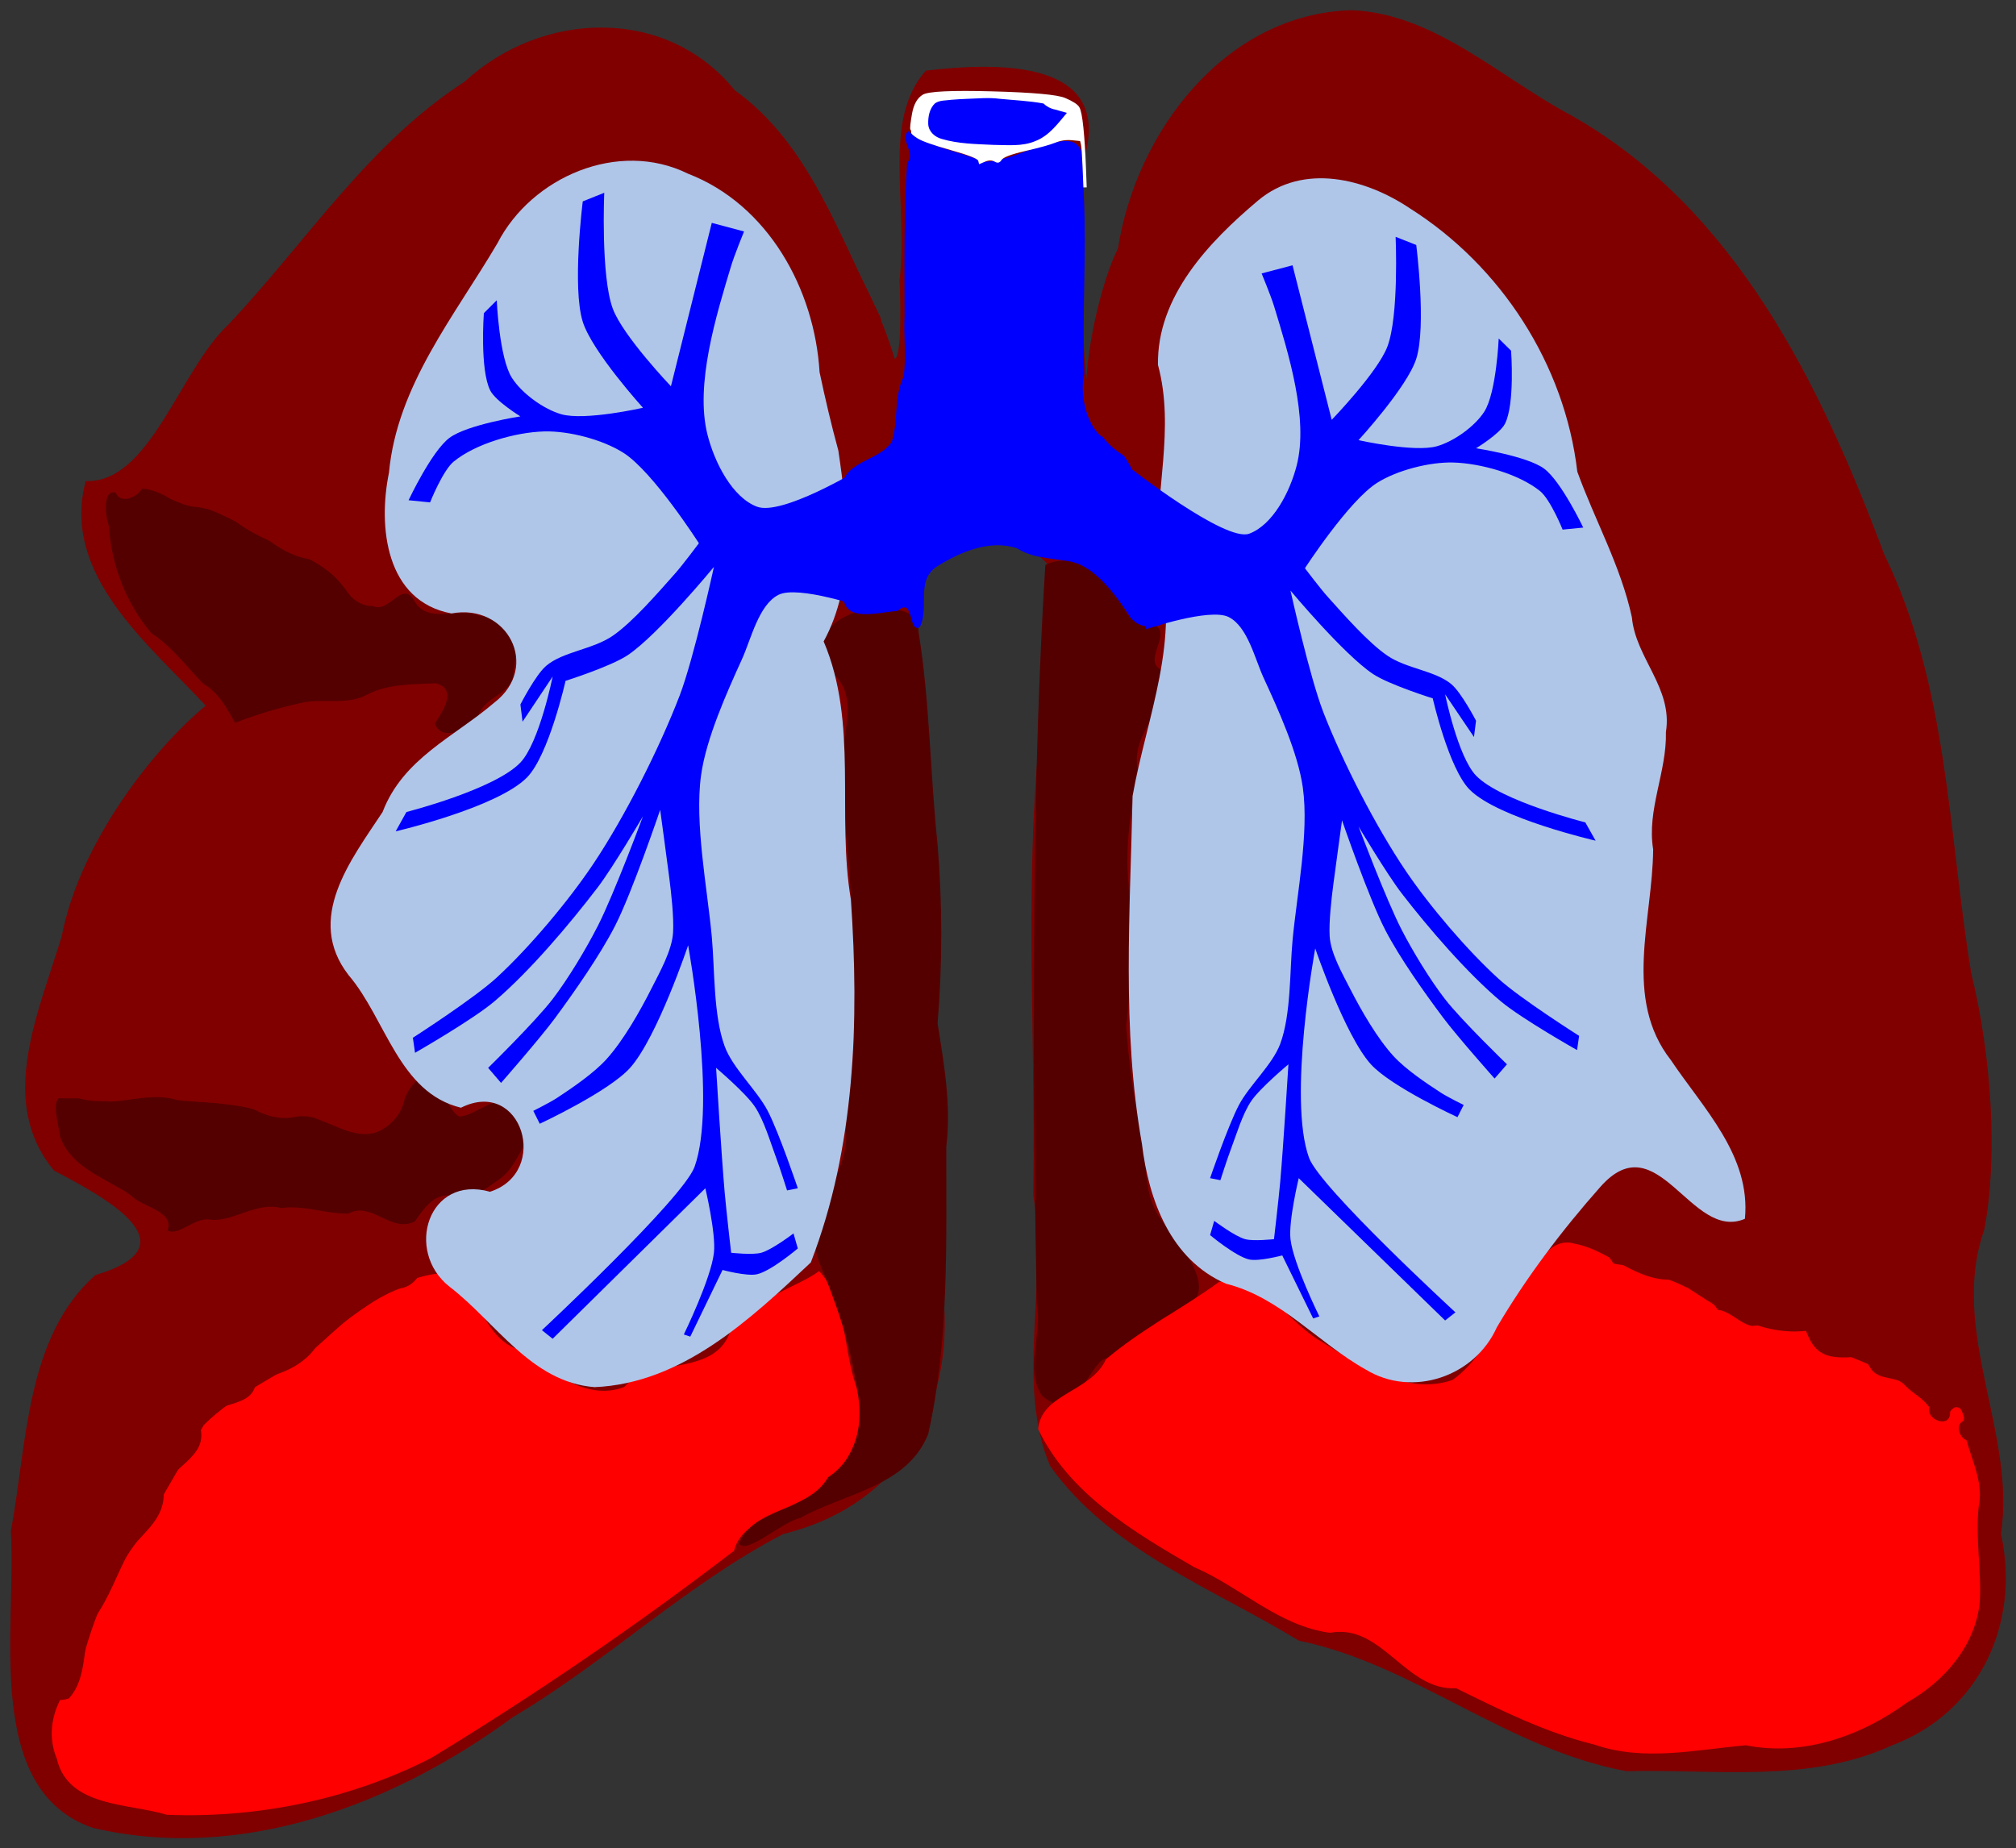 <?xml version="1.0"?><svg width="608.769" height="558.222" xmlns="http://www.w3.org/2000/svg">
 <rect width="100%" height="100%" fill="#333333" stroke="none"/>
 <title>lungs</title>

 <g>
  <title>Layer 1</title>
  <g id="g3190">
   <path d="m408.13,3.079c-38.083,1.063 -65.044,36.658 -70.523,71.935c-6.725,13.357 -12.192,44 -8.239,48.615c-4.396,-24.137 -1.009,-49.715 -2.377,-74.463c10.348,-31.703 -26.215,-30.316 -47.4,-27.838c-13.462,15.031 -5.154,40.682 -7.967,63.243c0.701,15.135 0.235,38.398 -5.817,11.092c-12.265,-23.961 -21.296,-52.234 -43.92,-68.388c-20.8,-25.676 -58.444,-23.995 -81.553,-2.64c-29.266,18.927 -47.823,48.443 -71.303,73.309c-14.827,13.772 -23.694,48.06 -43.152,47.344c-7.55,28.292 19.084,49.315 36.235,67.825c-16.402,13.578 -38.125,41.857 -43.491,69.673c-6.939,23.084 -19.623,49.962 -2.303,70.747c14.492,7.677 42.981,22.546 12.477,31.544c-21.11,18.702 -20.635,51.265 -25.514,77.331c1.786,28.496 -8.595,78.112 24.686,89.607c44.728,10.591 91.007,-6.97 126.94,-33.447c28.33,-16.767 52.455,-40.156 81.613,-55.278c36.559,-8.982 52.939,-40.134 47.856,-76.163c1.941,-30.544 -1.26,-60.89 -1.651,-91.168c1.187,-36.266 -3.677,-73.462 -6.439,-108.856c-5.035,-37.213 58.966,-29.492 41.528,7.312c-10.09,54.844 -4.876,111.003 -5.801,166.463c4.48,26.948 -5.403,57.268 5.092,81.864c18.235,25.651 49.174,36.92 75.081,52.756c34.812,7.125 62.652,32.705 98.981,39.437c26.488,-0.694 55.094,3.731 79.953,-7.738c26.649,-9.925 39.053,-36.947 33.105,-63.959c4.634,-30.518 -15.703,-61.475 -5.077,-91.713c4.212,-21.618 2.313,-52.408 -3.9,-77.584c-6.962,-42.532 -7.009,-87.015 -26.296,-126.569c-19.226,-51.271 -44.837,-104.458 -94.578,-132.577c-21.249,-11.282 -41.363,-30.813 -66.245,-31.715z" fill="#800000" id="path2562"/>
   <path d="m221.658,468.345c-29.36,22.5 -59.973,43.422 -91.561,62.642c-24.495,12.491 -52.28,18.185 -79.711,17.099c-11.48,-3.515 -29.793,-2.21 -33.221,-16.902c-3.935,-9.559 0.211,-19.259 6.641,-25.298c3.316,-14.25 8.577,-28.211 17.322,-40.041c6.755,-11.85 13.672,-23.695 20.406,-35.44c9.897,-10.067 23.67,-14.819 34.331,-23.842c10.444,-9.481 21.944,-20.235 36.52,-21.965c12.178,1.733 12.164,18.395 23.501,22.753c9.616,5.843 20.581,16.132 32.588,11.544c8.867,-9.403 27.902,-2.852 32.273,-17.481c5.811,-8.813 20.14,-12.702 26.598,-17.525c8.863,9.593 6.993,24.586 11.763,36.306c3.531,14.194 -5.831,27.92 -18.45,33.711c-6.457,4.076 -16.941,5.989 -19,14.439z" fill="#ff0000" id="path2"/>
   <path d="m121.158,370.345c9.334,1.596 8.851,17.457 -0.392,18.787c-8.913,3.279 -15.863,10.001 -23.824,14.936c-3.323,7.636 -11.834,11.311 -19.625,12.457c0.106,10.096 -14.943,5.516 -16.92,14.275c2.788,9.427 -9.317,12.135 -11.011,19.319c0.725,8.309 -5.844,12.363 -10.125,17.965c-3.856,6.964 -6.287,14.698 -11.083,21.13c-3.712,7.516 -1.418,17.181 -7.361,23.729c-10.091,3.298 -9.01,-11.067 -9.697,-17.311c-2.009,-16.821 -0.214,-33.734 2.202,-50.399c0.926,-8.385 1.89,-16.789 3.751,-25.029c5.912,-7.149 3.551,-17.534 8.725,-25.039c2.597,-9.149 11.763,-13.937 19.946,-17.251c5.442,-7.499 15.13,-9.107 23.62,-10.505c10.064,-3.625 21.046,-3.377 31.389,-1.25c6.95,0.336 14.692,-0.767 20.406,4.186z" fill="#800000" id="path4"/>
   <path d="m124.158,369.345c-6.694,2.231 -12.349,-6.508 -18.958,-2.812c-6.795,0.096 -13.411,-2.646 -20.228,-1.679c-7.612,-1.985 -14.354,4.128 -21.246,3.536c-4.662,-1.133 -9.829,5.127 -13.122,3.235c2.125,-6.012 -7.877,-7.007 -11.122,-10.667c-7.533,-5.142 -18.014,-8.227 -21.335,-17.668c-0.407,-3.304 -2.51,-10.242 -0.304,-11.63c5.213,0.306 10.38,-0.535 15.413,1.033c6.717,-0.218 13.541,-2.76 20.171,-0.483c8.704,1.097 17.823,0.219 26.051,3.837c5.524,3.023 11.564,-0.567 17.001,2.159c6.022,2.193 13.218,6.766 19.413,2.625c6.042,-3.353 5.327,-12.087 11.22,-15.221c6.883,-0.847 6.872,8.958 11.635,11.626c5.327,-0.46 10.285,-6.786 16.045,-3.742c2.836,1.504 11.403,3.408 6.687,8.154c-4.076,4.082 -5.438,10.471 -10.188,14.13c-4.056,2.821 -8.013,6.417 -13.463,5.525c-6.44,-1.618 -9.464,3.283 -12.581,7.624l-1.088,0.418z" fill="#550000" id="path6"/>
   <path d="m131.908,217.595c-6.082,5.149 -5.241,15.866 -12.898,19.006c-3.69,2.38 1.002,4.793 -2.87,6.965c-1.04,5.243 -1.721,13.045 -8.452,11.393c-1.969,3.287 0.085,10.845 -5.854,10.09c1.302,7.789 -7.505,16.287 -1.171,23.333c4.427,5.369 6.389,13.959 14.035,15.411c4.011,5.985 1.889,14.287 6.71,20.17c2.712,6.349 0.004,14.683 -6.74,17.138c-8.056,4.084 -15.441,-3.612 -23.178,-4.449c-5.221,1.946 -10.205,0.843 -14.954,-1.688c-8.149,-2.114 -16.684,-1.835 -24.958,-3.259c-7.418,-1.307 -14.655,1.352 -22.031,0.824c-5.608,-0.043 -13.329,-2.445 -13.19,-9.264c0.065,-6.552 -2.057,-14.539 4.014,-19.177c3.519,-9.257 5.144,-19.1 8.459,-28.431c2.377,-8.557 5.781,-16.9 10.604,-24.328c2.274,-7.397 6.127,-14.784 12.777,-19.12c4.304,-7.272 11.326,-12.71 19.691,-14.203c10.799,-3.823 22.127,-7.206 33.714,-6.445c7.998,-2.991 16.559,-5.777 25.174,-5.111c5.898,0.397 5.343,5.619 1.966,8.877l-0.447,1.125l-0.399,1.143z" fill="#800000" id="path8"/>
   <path d="m42.908,147.595c6.488,0.248 11.409,6.283 18.109,5.445c6.883,2.404 13.238,6.125 19.569,9.677c4.733,3.718 9.554,6.058 15.315,6.502c6.295,3.762 8.854,12.531 16.785,13.823c4.988,2.296 8.815,-8.263 12.548,-1.405c4.066,6.979 13.272,1.649 19.485,4.298c4.348,0.716 11.629,-0.225 12.356,5.656c-1.56,4.447 -1.399,9.354 -2.427,13.984c-2.443,4.831 -9.181,5.38 -10.475,11.516c-2.484,3.275 -11.024,7.026 -12.854,1.4c2.165,-3.404 7.108,-10.351 0.264,-12.126c-7.008,0.339 -14.48,0.121 -20.919,3.522c-6.151,3.26 -13.482,0.802 -20.046,2.478c-6.685,1.472 -13.249,3.464 -19.638,5.939c-2.538,-4.564 -5.02,-9.154 -9.646,-11.83c-5.072,-5.228 -9.49,-11.242 -15.665,-15.268c-7.625,-9.059 -12.055,-20.573 -12.79,-32.359c-1.165,-2.936 -1.893,-11.398 2.091,-10.012c1.584,3.646 6.496,1.193 7.937,-1.24z" fill="#550000" id="path10"/>
   <path d="m272.158,116.595c0.698,9.282 -5.925,29.165 -17.726,20.841c-7.213,-8.369 -2.294,-20.959 -8.762,-29.725c-3.272,-11.203 -0.101,-26.21 -11.575,-33.411c-7.752,-10.929 -17.521,-20.546 -30.823,-23.263c-11.994,-6.003 -25.717,-1.674 -36.76,4.251c-11.769,7.951 -17.747,21.439 -25.959,32.552c-8.939,15.205 -17.91,30.84 -22.562,47.957c0.694,10.092 -1.64,20.146 -1.228,29.975c13.003,7.44 -2.644,25.161 -11.768,13.195c-7.799,-12.444 -24.195,-13.259 -34.762,-22.251c-7.248,-5.414 -23.655,-1.96 -23.579,-14.102c3.772,-11.143 15.903,-16.813 20.664,-27.559c6.501,-11.811 16,-21.326 25.418,-30.734c10.41,-12.835 18.999,-27.511 32.766,-37.209c16.95,-14.081 34.947,-30.419 57.881,-32.566c14.376,-0.81 27.857,6.508 37.665,16.528c9.482,7.173 20.665,14.354 24.078,26.49c10.928,18.671 22.779,37.493 27.033,59.032z" fill="#800000" id="path12"/>
   <path d="m277.408,191.095c3.413,21.134 3.452,42.633 5.705,63.899c1.487,17.986 1.496,36.101 0.009,54.054c1.947,12.358 4.164,24.684 2.634,37.203c-0.072,28.969 0.925,58.374 -5.458,86.812c-6.316,15.955 -25.304,17.909 -38.613,25.354c-5.772,1.342 -16.169,11.138 -18.472,7.793c4.295,-11.173 20.674,-9.39 26.855,-20.08c8.975,-5.858 10.752,-16.751 8.724,-26.535c-1.832,-13.328 -6.303,-26.169 -11.454,-38.485c-5.261,-14.651 9.498,-25.508 8.11,-39.882c-0.267,-11.418 3.526,-22.265 2.223,-33.683c-0.064,-24.122 -0.218,-48.402 -4.575,-72.194c0.163,-11.067 8.471,-26.34 -3.911,-33.605c-7.026,-14.882 15.759,-21.861 25.966,-16.111c1.531,1.364 2.222,3.457 2.257,5.46z" fill="#550000" id="path14"/>
   <path d="m253.158,136.095c2.811,19.072 5.191,39.983 -4.44,57.624c10.525,24.721 3.866,52.165 8.228,77.999c2.524,36.765 1.313,74.786 -12.103,109.555c-18.23,17.165 -38.883,36.546 -65.3,37.663c-19.155,-1.489 -29.811,-19.61 -43.783,-30.324c-13.714,-10.817 -6.371,-33.932 12.201,-28.685c18.335,-5.905 9.624,-34.612 -8.758,-25.381c-18.792,-4.538 -22.685,-26.866 -33.92,-40.016c-13.286,-17.114 0.677,-34.778 10.245,-49.287c6.212,-16.225 21.602,-22.648 33.715,-33.025c14.14,-10.881 3.896,-30.139 -12.915,-26.942c-19.879,-3.725 -22.213,-26.179 -18.875,-42.499c2.441,-26.386 19.817,-47.299 32.756,-69.311c10.326,-20.048 36.551,-31.359 57.498,-21.029c24.245,9.334 38.285,34.935 39.777,59.968c1.683,7.945 3.528,15.857 5.674,23.69z" fill="#afc6e9" id="path16"/>
   <path d="m274.158,39.595c6.649,5.01 15.453,6.081 22.938,9.255c8.107,-0.186 15.189,-5.18 23.192,-6.156c9.787,-1.422 5.941,10.476 6.985,16.179c0.839,17.978 -0.524,35.994 0.127,53.986c-1.332,6.074 0.438,14.439 4.747,18.614c8.375,3.916 10.616,12.555 13.873,20.302c3.076,6.493 1.972,13.775 7.273,18.913c1.283,5.493 -2.257,10.713 -2.359,15.976c2.68,3.325 -8.618,3.799 -9.899,-0.654c-3.784,-5.89 -8.336,-11.225 -14.229,-15.177c-6.428,-2.779 -13.411,-1.24 -19.745,-5.258c-8.193,-2.683 -17.038,1.097 -23.96,5.395c-6.86,4.238 -2.235,12.858 -5.429,18.518c-3.555,1.558 -1.557,-9.469 -6.633,-4.966c-5.787,0.296 -17.328,4.1 -16.319,-5.863c-0.799,-4.602 5.532,-5.917 -0.114,-8.683c-3.194,-7.008 4.603,-14.217 -0.321,-20.914c-1.028,-9.961 11.124,-9.37 15.028,-15.714c2.042,-6.375 0.504,-13.338 3.547,-19.611c0.878,-6.048 -0.042,-12.23 0.29,-18.355c-0.019,-15.417 -0.227,-30.853 0.774,-46.247c2.762,-2.87 -2.245,-6.674 0.234,-9.539z" fill="#0000ff" id="path18"/>
   <path d="m327.658,56.595l-0.5,0l-0.25,-6c-0.166,-4 -0.333,-6.333 -0.5,-7l-0.25,-1l-2.5,-0.25c-1.666,-0.167 -3.333,0.083 -5,0.75c-1.666,0.667 -4.666,1.5 -9,2.5c-4.333,1 -6.75,1.917 -7.25,2.75c-0.5,0.833 -1.166,1 -2,0.5c-0.833,-0.5 -1.833,-0.5 -3,0l-1.75,0.75l-0.25,-1c-0.166,-0.667 -2.916,-1.75 -8.25,-3.25c-5.333,-1.5 -8.666,-2.667 -10,-3.5c-1.333,-0.833 -2,-1.417 -2,-1.75l0,-0.5l-0.25,-0.5c-0.166,-0.333 0,-1.917 0.5,-4.75c0.5,-2.833 1.584,-4.75 3.25,-5.75c1.667,-1 8.667,-1.333 21,-1c12.334,0.333 19.667,1 22,2c2.334,1 3.75,1.917 4.25,2.75c0.5,0.833 0.917,2.917 1.25,6.25c0.334,3.333 0.584,7.167 0.75,11.5l0.25,6.5l-0.5,0zm-35.5,-26.75c4,-0.167 6.167,-0.25 6.5,-0.25c0.334,0 3.334,0.25 9,0.75c5.667,0.5 8.334,0.917 8,1.25c-0.333,0.333 0.667,0.833 3,1.5l3.5,1l-2.5,3c-1.666,2 -3.333,3.5 -5,4.5c-1.666,1 -3.5,1.667 -5.5,2c-2,0.333 -6.333,0.333 -13,0c-6.666,-0.333 -11.083,-1.083 -13.25,-2.25c-2.166,-1.167 -3,-3.167 -2.5,-6c0.5,-2.833 1.584,-4.417 3.25,-4.75c1.667,-0.333 4.5,-0.583 8.5,-0.75z" fill="#ffffff" id="path23"/>
   <path d="m292.158,29.845c3.198,-0.091 6.406,-0.438 9.594,-0.013c4.449,0.437 8.938,0.618 13.34,1.426c0.837,0.804 2.093,1.585 3.566,1.837c1.167,0.333 2.334,0.667 3.5,1c-2.725,3.249 -5.352,6.878 -9.445,8.484c-4.033,1.737 -8.512,1.212 -12.781,1.177c-5.21,-0.254 -10.529,-0.298 -15.567,-1.8c-2.043,-0.551 -3.937,-2.196 -4.062,-4.419c-0.097,-2.195 0.351,-4.661 1.964,-6.264c1.426,-1.077 3.352,-0.877 5.035,-1.139c1.617,-0.135 3.236,-0.221 4.856,-0.289z" fill="#0000ff" id="path20"/>
   <path d="m348.658,188.845c5.743,2.376 -4.997,12.061 3.331,13.802c1.771,10.805 -10.705,18.353 -8.442,29.587c-1.939,11.54 -3.954,23.298 -2.731,34.996c0.707,14.202 1.008,28.443 -0.747,42.577c0.778,10.349 1.837,20.607 4.489,30.733c2.179,10.032 -0.175,20.905 7.302,29.377c4.736,6.73 17.518,20.678 4.536,25.957c-9.387,2.713 -14.153,11.348 -23.571,14.866c-5.393,4.649 -9.068,19.179 -18.318,10.62c-5.087,-8.044 0.323,-18.382 -1.44,-27.513c-1.041,-53.349 -1.28,-106.735 -0.089,-160.088c0.531,-21.068 1.38,-42.129 2.68,-63.164c10.276,-4.862 18.844,5.76 23.94,13.342c1.64,3.302 5.142,6.368 9.06,4.908z" fill="#550000" id="path25"/>
   <path d="m475.408,375.595c10.8,1.974 18.71,11.846 30.359,10.816c12.277,7.909 24.356,17.163 39.58,15.518c2.504,6.688 5.65,8.458 13.69,7.953c9.407,3.692 19.001,8.434 25.297,17.329c2.483,6.403 6.155,-8.585 8.728,0.829c-0.763,8.624 6.464,17.214 4.442,26.897c-1.055,9.687 0.883,19.319 0.319,28.959c-1.351,13.144 -10.652,23.854 -21.796,30.166c-13.877,10.209 -31.561,16.485 -48.811,13.033c-15.212,1.345 -30.848,4.976 -45.783,-0.217c-14.654,-3.588 -28.226,-10.376 -41.691,-16.999c-15.37,0.864 -22.357,-19.707 -38.149,-16.764c-15.486,-2.053 -27.025,-13.846 -40.975,-19.814c-18.079,-10.491 -37.797,-22.144 -47.123,-41.687c0.971,-10.829 15.915,-11.136 20.473,-21.076c10.683,-9.111 22.97,-15.213 34.163,-23.379c12.874,-2.298 20.721,12.229 30.835,17.986c11.268,7.013 25.865,16.407 39.644,11.621c11.464,-8.076 14.776,-23.388 24.444,-33.262c2.444,-4.316 6.656,-9.691 12.354,-7.909z" fill="#ff0000" id="path27"/>
   <path d="m527.158,372.595c4.819,2.478 4.105,9.522 8.96,11.961c3.118,2.252 6.405,4.891 7.465,8.767c4.107,1.865 2.142,9.507 -2.477,8.686c-4.012,-0.698 -7.991,-2.128 -12.085,-1.551c-3.813,-0.77 -6.36,-4.409 -10.28,-4.881c-2.295,-3.287 -5.537,-6.411 -9.705,-6.866c-3.649,-1.927 -7.688,-3.112 -11.401,-4.685c-3.161,-1.865 -6.955,-1.653 -10.433,-2.427c-2.061,-3.622 -5.811,-5.992 -9.738,-7.144c-4.068,-3.839 -2.49,-10.614 1.139,-14.183c2.849,-3.156 7.16,-5.12 8.793,-9.27c2.504,-3.365 8.647,-2.058 9.69,1.963c2.946,3.456 7.801,4.803 10.22,8.777c4.026,3.32 10.49,2.374 13.623,6.983c0.131,2.642 3.679,7.985 6.286,4.742c0.435,-0.285 0.028,-0.582 -0.057,-0.872z" fill="#800000" id="path29"/>
   <path d="m594.408,346.595c1.026,24.343 -13.657,46.756 -32.541,60.967c-23.555,-2.58 -28.311,-29.559 -35.252,-47.771c-7.519,-19.077 -18.326,-36.591 -28.962,-54.041c-7.138,-37.802 15.937,-77.48 -2.197,-113.83c-13.463,-31.116 -20.824,-64.714 -35.749,-95.15c-14.202,-23.166 -39.428,-44.634 -68.177,-41.398c-19.878,5.824 -31.288,24.59 -41.239,41.313c-2.92,12.684 11.078,42.392 -9.827,41.541c-21.23,-11.596 -9.446,-40.376 -3.04,-57.96c4.833,-22.742 14.874,-46.005 35.463,-58.654c16.819,-12.521 41.646,-16.362 59.301,-3.293c29.512,16.506 59.969,33.817 82.315,59.68c27.882,35.183 42.968,78.144 58.791,119.59c10.572,35.697 9.377,73.511 18.031,109.624c2.136,13.002 3.665,26.184 3.083,39.381z" fill="#800000" id="path31"/>
   <path d="m593.658,361.845c-0.963,9.908 -6.345,19.343 -4.561,29.482c2.71,14.305 5.101,28.674 7.01,43.109c-3.019,2.744 -6.701,-3.844 -3.144,-5.327c4.001,-2.475 -4.412,-6.706 -4.107,-2.021c-0.457,4.413 -7.608,1.471 -6.172,-2.324c-2.419,-2.819 -5.979,-4.387 -8.279,-7.326c-3.111,-1.647 -7.584,-0.898 -9.616,-4.312c-2.641,-3.723 -1.262,-9.334 2.412,-11.85c5.907,-6.29 13.877,-10.861 17.754,-18.87c2.428,-4.67 4.518,-9.544 6.345,-14.467c0.466,-2.114 0.517,-4.623 2.358,-6.094z" fill="#800000" id="path33"/>
   <path d="m526.908,368.095c-16.3,7.009 -26.268,-29.253 -43.615,-9.683c-11.637,13.139 -22.354,27.306 -31.29,42.445c-6.683,14.927 -25.504,21.326 -39.535,12.791c-14.482,-8.064 -25.635,-21.785 -42.261,-25.955c-16.741,-7.229 -23.369,-25.376 -25.374,-42.194c-6.148,-34.676 -3.547,-70.125 -2.83,-105.081c4.171,-23.65 14.884,-47.803 7.683,-71.978c-1.083,-19.44 5.199,-38.961 -0.01,-58.215c-0.382,-20.693 15.443,-37.217 30.213,-49.658c13.67,-11.468 32.447,-6.636 45.881,2.377c27.463,17.37 46.752,47.099 50.527,79.5c5.262,14.596 13.167,28.569 16.482,43.994c1.132,12.358 12.416,21.338 10.276,34.654c0.293,12.081 -5.815,23.408 -3.852,35.431c-0.155,21.102 -9.164,45.118 5.344,63.633c9.759,14.562 24.223,28.919 22.361,47.939z" fill="#afc6e9" id="path35"/>
   <path d="m259.093,141.985c0,0 -23.008,13.884 -30.519,11.039c-7.403,-2.804 -12.767,-13.191 -14.936,-21.754c-3.829,-15.117 2.642,-36.044 7.143,-50.974c0.961,-3.187 3.896,-10.39 3.896,-10.39l-9.74,-2.597l-12.338,49.351c0,0 -14.455,-15.169 -17.532,-23.377c-3.704,-9.877 -2.598,-35.065 -2.598,-35.065l-6.493,2.598c0,0 -3.28,25.959 0,36.364c2.859,9.072 18.182,25.974 18.182,25.974c0,0 -17.537,3.992 -24.676,1.948c-5.356,-1.533 -11.961,-6.328 -14.935,-11.039c-3.814,-6.041 -4.546,-23.376 -4.546,-23.376l-3.896,3.896c0,0 -1.255,17.111 1.948,23.376c1.636,3.199 9.091,7.793 9.091,7.793c0,0 -16.051,2.468 -21.428,6.493c-5.408,4.047 -12.338,18.832 -12.338,18.832l6.493,0.649c0,0 3.828,-9.636 7.143,-12.338c6.685,-5.449 18.652,-8.842 27.273,-9.091c7.464,-0.215 17.74,2.465 24.026,6.494c8.967,5.747 22.728,27.273 22.728,27.273c0,0 -4.841,6.496 -7.143,9.091c-5.302,5.976 -12.82,14.676 -18.831,18.831c-6.012,4.155 -15.077,4.805 -20.13,9.091c-3.214,2.726 -7.793,11.689 -7.793,11.689l0.65,5.194l9.091,-13.636c0,0 -4.007,19.942 -9.741,25.974c-7.754,8.158 -34.416,14.935 -34.416,14.935l-3.246,5.845c0,0 30.568,-7.115 39.61,-16.234c6.648,-6.705 11.689,-29.221 11.689,-29.221c0,0 13.768,-4.366 18.831,-7.793c9.241,-6.255 25.974,-26.623 25.974,-26.623c0,0 -6.046,27.671 -10.389,38.961c-6.131,15.938 -16.49,36.45 -25.975,50.65c-7.523,11.263 -19.262,25.235 -29.221,34.416c-6.876,6.339 -25.325,18.182 -25.325,18.182l0.65,4.545c0,0 17.484,-10.016 24.026,-15.584c10.608,-9.029 22.724,-23.338 31.169,-34.416c4.62,-6.06 13.637,-21.429 13.637,-21.429c0,0 -8.752,23.547 -13.637,33.117c-3.539,6.934 -8.905,15.896 -13.636,22.078c-5.194,6.786 -19.481,20.78 -19.481,20.78l3.896,4.545c0,0 11.716,-13.36 16.234,-19.48c5.937,-8.042 13.619,-19.029 18.182,-27.923c5.152,-10.042 13.636,-35.065 13.636,-35.065c0,0 1.917,14.047 2.76,20.617c0.589,4.593 1.396,11.773 1.137,16.396c-0.304,5.418 -4.051,12.038 -6.494,16.884c-3.43,6.804 -8.517,15.785 -13.636,21.428c-3.823,4.214 -10.182,8.563 -14.936,11.689c-2.039,1.341 -7.143,3.896 -7.143,3.896l1.949,3.896c0,0 20.859,-9.709 27.272,-16.883c8.189,-9.161 17.533,-37.014 17.533,-37.014c0,0 8.732,47.992 1.948,66.884c-3.425,9.538 -46.104,49.351 -46.104,49.351l3.247,2.598l46.104,-45.455c0,0 3.246,13.62 2.597,19.48c-0.867,7.842 -9.091,24.676 -9.091,24.676l1.948,0.649l9.741,-20.13c0,0 7.324,1.983 10.39,1.299c4.272,-0.953 12.337,-7.792 12.337,-7.792l-1.298,-4.546c0,0 -6.457,4.935 -9.741,5.844c-2.628,0.728 -9.091,0 -9.091,0c0,0 -1.467,-12.717 -1.948,-18.182c-0.993,-11.282 -2.597,-37.662 -2.597,-37.662c0,0 8.929,7.568 11.688,11.688c2.819,4.209 4.718,10.841 6.494,15.585c1.08,2.884 3.247,9.74 3.247,9.74l3.246,-0.649c0,0 -5.62,-16.701 -9.091,-23.377c-3.24,-6.232 -10.562,-12.889 -12.987,-19.481c-3.454,-9.388 -2.979,-23.155 -3.896,-33.117c-1.343,-14.581 -5.23,-34.194 -3.247,-48.702c1.511,-11.049 7.72,-24.914 12.338,-35.065c2.782,-6.114 5.047,-16.444 11.039,-19.481c5.949,-3.014 25.974,3.896 25.974,3.896l-1.948,-41.558z" fill="#0000ff" id="path3186"/>
   <path d="m340.832,140.998c0,0 29.201,22.87 36.402,20.179c7.098,-2.651 12.24,-12.473 14.319,-20.57c3.671,-14.294 -2.533,-34.082 -6.848,-48.201c-0.921,-3.014 -3.735,-9.824 -3.735,-9.824l9.338,-2.456l11.828,46.666c0,0 13.859,-14.343 16.809,-22.105c3.551,-9.34 2.49,-33.158 2.49,-33.158l6.226,2.456c0,0 3.144,24.547 0,34.386c-2.742,8.578 -17.431,24.561 -17.431,24.561c0,0 16.812,3.775 23.656,1.842c5.136,-1.45 11.467,-5.983 14.319,-10.438c3.657,-5.713 4.358,-22.105 4.358,-22.105l3.735,3.684c0,0 1.204,16.18 -1.868,22.105c-1.567,3.024 -8.715,7.368 -8.715,7.368c0,0 15.388,2.334 20.544,6.14c5.184,3.827 11.828,17.807 11.828,17.807l-6.225,0.614c0,0 -3.67,-9.111 -6.848,-11.666c-6.409,-5.153 -17.882,-8.361 -26.147,-8.597c-7.155,-0.204 -17.008,2.331 -23.035,6.141c-8.596,5.434 -21.789,25.789 -21.789,25.789c0,0 4.642,6.143 6.848,8.596c5.084,5.651 12.291,13.878 18.054,17.807c5.764,3.929 14.455,4.543 19.299,8.596c3.081,2.578 7.471,11.053 7.471,11.053l-0.623,4.912l-8.715,-12.895c0,0 3.841,18.858 9.338,24.561c7.434,7.714 32.995,14.123 32.995,14.123l3.113,5.526c0,0 -29.307,-6.727 -37.976,-15.351c-6.373,-6.339 -11.206,-27.631 -11.206,-27.631c0,0 -13.2,-4.127 -18.054,-7.368c-8.859,-5.915 -24.902,-25.175 -24.902,-25.175c0,0 5.797,26.165 9.961,36.841c5.878,15.071 15.809,34.467 24.902,47.894c7.213,10.651 18.468,23.863 28.015,32.544c6.593,5.994 24.279,17.193 24.279,17.193l-0.622,4.298c0,0 -16.762,-9.471 -23.035,-14.737c-10.169,-8.537 -21.786,-22.068 -29.882,-32.543c-4.429,-5.73 -13.073,-20.263 -13.073,-20.263c0,0 8.39,22.266 13.073,31.315c3.393,6.557 8.538,15.031 13.074,20.877c4.978,6.417 18.676,19.649 18.676,19.649l-3.735,4.298c0,0 -11.232,-12.633 -15.564,-18.421c-5.692,-7.604 -13.057,-17.993 -17.431,-26.403c-4.94,-9.496 -13.074,-33.157 -13.074,-33.157c0,0 -1.838,13.283 -2.646,19.495c-0.565,4.343 -1.338,11.133 -1.089,15.504c0.291,5.124 3.883,11.383 6.225,15.965c3.289,6.434 8.166,14.926 13.074,20.263c3.665,3.985 9.761,8.096 14.319,11.052c1.955,1.268 6.848,3.684 6.848,3.684l-1.868,3.685c0,0 -19.999,-9.181 -26.147,-15.965c-7.851,-8.662 -16.809,-35 -16.809,-35c0,0 -8.372,45.381 -1.868,63.245c3.284,9.019 44.201,46.666 44.201,46.666l-3.112,2.456l-44.201,-42.982c0,0 -3.112,12.88 -2.491,18.421c0.832,7.415 8.716,23.333 8.716,23.333l-1.868,0.614l-9.338,-19.035c0,0 -7.021,1.875 -9.961,1.228c-4.096,-0.901 -11.828,-7.368 -11.828,-7.368l1.245,-4.298c0,0 6.19,4.666 9.338,5.526c2.52,0.689 8.716,0 8.716,0c0,0 1.407,-12.025 1.868,-17.193c0.952,-10.668 2.49,-35.613 2.49,-35.613c0,0 -8.56,7.156 -11.206,11.052c-2.702,3.98 -4.523,10.252 -6.225,14.737c-1.036,2.728 -3.113,9.21 -3.113,9.21l-3.113,-0.614c0,0 5.388,-15.792 8.716,-22.105c3.106,-5.892 10.126,-12.187 12.451,-18.42c3.311,-8.878 2.855,-21.896 3.735,-31.316c1.287,-13.788 5.014,-32.333 3.113,-46.052c-1.448,-10.447 -7.402,-23.559 -11.829,-33.157c-2.666,-5.782 -4.839,-15.549 -10.583,-18.421c-5.703,-2.851 -24.902,3.684 -24.902,3.684l-5.275,-49.038z" fill="#0000ff" id="path3188"/>
  </g>
 </g>
</svg>